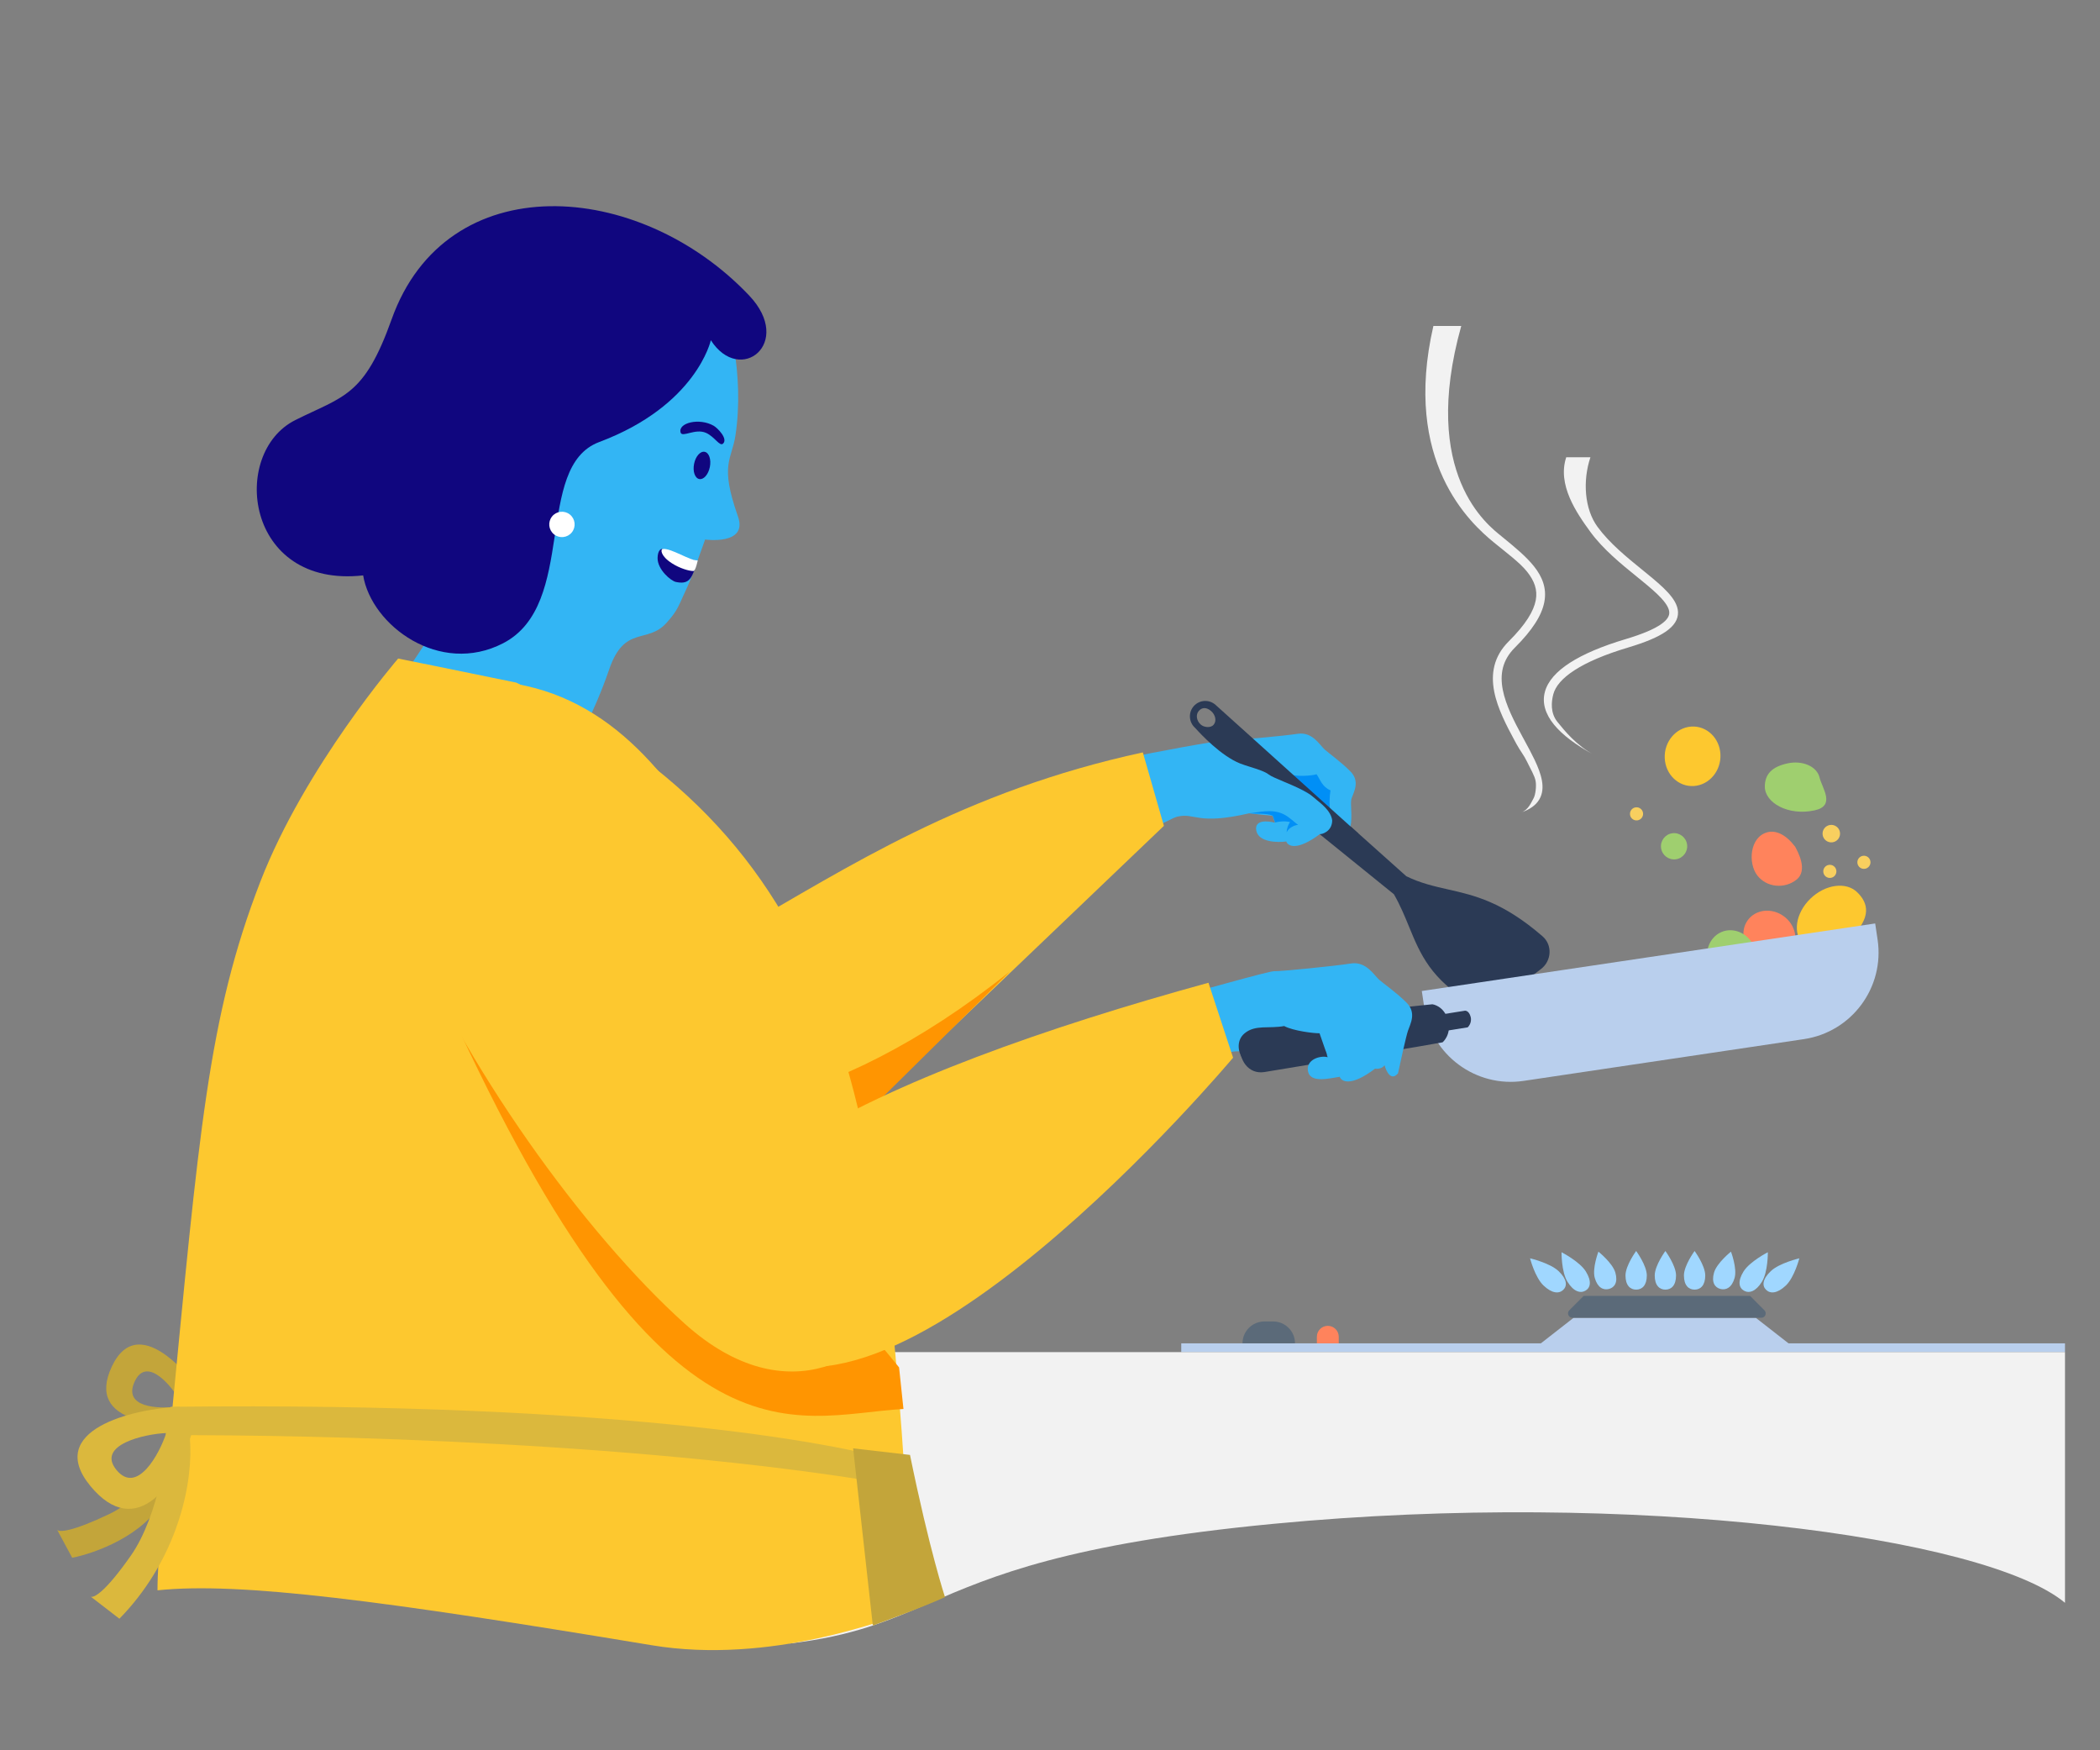 <svg width="480" height="400" viewBox="0 0 480 400" fill="none" xmlns="http://www.w3.org/2000/svg">
<rect x="0" y="0" width="480" height="400" fill="#808080" stroke="none"/>
<g clip-path="url(#clip0)">
<path fill-rule="evenodd" clip-rule="evenodd" d="M379.652 142.674C378.097 143.755 375.529 144.88 371.596 146.054C366.156 147.678 361.889 149.496 358.817 151.479C355.761 153.453 353.769 155.669 353.113 158.132C352.443 160.649 353.232 163.168 355.165 165.559C357.084 167.932 360.188 170.264 364.374 172.531C360.295 170.322 357.681 167.08 355.999 164.999C354.331 162.937 354.588 160.364 355.046 158.646C355.518 156.874 357.035 155.011 359.902 153.16C362.754 151.318 366.824 149.566 372.168 147.971C376.163 146.778 378.974 145.58 380.793 144.316C382.623 143.043 383.611 141.579 383.546 139.873C383.486 138.271 382.492 136.771 381.226 135.389C379.934 133.98 378.184 132.512 376.311 130.984C376.002 130.732 375.69 130.478 375.374 130.222C371.806 127.324 367.882 124.137 365.14 120.389C362.195 116.364 361.698 109.976 363.526 104.499H357.999C355.908 110.76 360.318 117.185 363.526 121.57C366.429 125.538 370.556 128.888 374.088 131.754C374.413 132.018 374.733 132.278 375.046 132.534C376.933 134.073 378.572 135.454 379.751 136.741C380.955 138.054 381.516 139.097 381.548 139.949C381.576 140.698 381.195 141.601 379.652 142.674ZM351.03 137.178C350.566 139.644 348.778 142.666 344.841 146.588C341.367 150.049 340.761 154.03 341.525 157.998C342.274 161.892 344.351 165.842 346.278 169.396C346.402 169.624 346.525 169.85 346.647 170.075C347.489 171.625 348.336 172.608 348.999 173.999C349.759 175.597 350.781 177.259 350.999 178.499C351.214 179.729 350.959 181.734 350.499 182.499C350.035 183.269 349.379 185.102 347.686 185.676C349.649 185.011 351.03 184.045 351.819 182.734C352.611 181.42 352.708 179.923 352.442 178.403C352.178 176.895 351.541 175.278 350.757 173.628C350.069 172.183 349.242 170.661 348.402 169.117C348.28 168.892 348.158 168.668 348.036 168.442C346.086 164.846 344.17 161.162 343.489 157.621C342.822 154.154 343.349 150.898 346.253 148.005C350.288 143.985 352.42 140.61 352.996 137.548C353.586 134.409 352.51 131.793 350.62 129.419C348.819 127.156 346.199 125.013 343.427 122.745C343.34 122.675 343.254 122.604 343.168 122.533C340.266 120.158 324.499 108.499 333.999 74.499H327.631C320.499 105.499 336.081 119.567 341.499 123.999C344.364 126.344 347.39 128.572 349.055 130.664C350.715 132.75 351.479 134.79 351.03 137.178Z" fill="#F2F2F2"/>
<path d="M424.51 203.916C421.973 201.43 417.168 202.096 413.779 205.402C410.389 208.709 409.698 213.404 412.236 215.889C414.773 218.374 419.578 217.709 422.967 214.402C427.86 209.63 427.048 206.401 424.51 203.916Z" fill="#FDC82F"/>
<path d="M409.706 217.05C411.225 214.354 410.099 210.768 407.189 209.039C404.28 207.311 400.689 208.096 399.17 210.792C397.65 213.488 398.777 217.075 401.686 218.803C405.886 221.298 408.186 219.747 409.706 217.05Z" fill="#FF835C"/>
<path d="M398.731 224.065C401.429 222.549 402.328 218.898 400.738 215.911C399.148 212.924 395.672 211.731 392.974 213.247C390.275 214.762 389.377 218.413 390.966 221.4C393.261 225.712 396.032 225.58 398.731 224.065Z" fill="#9FCF6F"/>
<path d="M318.61 204.366C320.063 206.908 321.076 209.374 322.063 211.775C324.638 218.043 327.031 223.867 336.598 229.433C338.155 230.339 340.096 230.22 341.585 229.205C345.981 226.21 349.569 223.514 352.261 221.431C354.66 219.576 354.875 215.968 352.584 213.981C343.481 206.092 336.989 204.622 330.945 203.255C327.758 202.533 324.696 201.84 321.442 200.249L282.967 165.857C281.858 164.865 280.27 164.62 278.913 165.23C276.354 166.38 275.907 169.826 278.089 171.592L318.61 204.366Z" fill="#2B3A55"/>
<path d="M308.936 182.443C308.52 183.633 309.224 186.423 308.647 189.001C308.36 190.28 306 190 304.5 187.502C304.5 190.002 302.156 190.696 301.694 190.62C296.428 194.539 294.37 193.379 293.999 192.309C291.951 192.583 287.718 192.483 287.165 189.885C286.613 187.287 289.774 187.564 291.424 188.027L290.901 186.519C290.904 186.318 289.836 186.425 285.545 185.865C273.49 188.641 273.253 185.678 269.121 186.629C266.803 187.163 260.702 192.473 256.802 186.135C257.761 181.1 251.245 174.721 257.736 173.227C262.883 172.042 278.824 169.135 279.997 169.219C281.17 169.302 293.267 168.211 296.63 167.698C299.993 167.186 301.675 170.307 302.778 171.286C303.88 172.266 306.392 174.01 308.649 176.277C310.907 178.545 309.455 180.955 308.936 182.443Z" fill="#33B5F4"/>
<path d="M266.034 188.735L261.22 171.949C220.107 180.842 193.711 198.288 168.855 212.46C123.064 238.57 52.656 264.857 67.188 273.23C85.533 283.802 183.205 267.9 183.205 267.9L266.034 188.735Z" fill="#FDC82F"/>
<path d="M298.68 181.15C301.432 182.55 303.662 184.921 304.11 186.001C303.771 183.612 303.9 182.064 304.11 180.629C302.114 179.742 301.768 178.118 300.924 176.94C299.796 177.331 296.352 177.494 295 177L289.983 175.476C290.27 175.885 295.928 179.751 298.68 181.15Z" fill="#008FF6"/>
<path d="M294.081 190.21C294.653 189.031 296.022 188.593 296.643 188.485L294.904 187.8C294.904 187.8 294.178 188.76 294.081 190.21Z" fill="#008FF6"/>
<path d="M293.347 186.054C294.803 186.758 295.987 188.062 296.697 188.488L296.129 188.576C295.02 187.392 292.548 187.675 291.45 187.965L290.91 186.409C289.652 185.8 286.771 186.017 285.538 185.863C287.473 185.737 290.619 184.736 293.347 186.054Z" fill="#008FF6"/>
<path d="M140.342 253.233C133.266 251.916 129.443 249.934 129.443 249.934C129.443 249.934 133.365 250.516 140.342 253.233C156.24 256.193 188.558 255.794 230.829 222.011L189.165 263.189L177.74 275.366C161.801 262.984 148.817 256.534 140.342 253.233Z" fill="#FF9501"/>
<path d="M324.985 226.478L428.614 211.041L429.166 214.748C430.793 225.673 423.256 235.849 412.331 237.476L348.265 247.02C337.34 248.647 327.164 241.11 325.537 230.185L324.985 226.478Z" fill="#B9CFED"/>
<path d="M322.031 233.023L334.869 230.977C334.869 230.977 335.755 230.919 336.143 232.368C336.532 233.817 335.476 234.783 335.476 234.783L322.638 236.829L322.031 233.023Z" fill="#2B3A55"/>
<rect width="202" height="2" transform="matrix(-1 0 0 1 472 307)" fill="#B9CFED"/>
<path d="M401.31 301.154H359.69L352 307.154H409L401.31 301.154Z" fill="#B9CFED"/>
<path d="M400.015 296.154H361.985L358.701 299.448C358.072 300.079 358.519 301.154 359.409 301.154H402.591C403.481 301.154 403.927 300.079 403.299 299.448L400.015 296.154Z" fill="#5B6A79"/>
<path d="M327.406 229.512L291.301 233.186C288.738 233.446 283.834 235.945 283.501 238.5C283.022 242.179 285.337 245.584 289.001 245L323.749 239.253L329.733 238.206C329.733 238.206 331.856 236.469 330.967 233.15C330.078 229.831 327.406 229.512 327.406 229.512Z" fill="#2B3A55"/>
<path d="M321.819 235.572C321.394 236.827 320.125 242.571 319.544 245.287C317.969 247.182 316.843 244.854 316.477 243.453C315.892 244.259 314.773 244.31 314.286 244.235C308.79 248.402 306.616 247.203 306.216 246.082C304.067 246.39 299.592 247.628 298.987 244.904C298.382 242.179 301.731 241.136 303.469 241.607L302.905 240.027C302.907 239.816 301.785 239.939 297.271 239.391C284.629 242.422 285.371 239.452 281.038 240.491C278.607 241.074 272.098 249.797 267.068 239.948C268.028 234.647 260.677 229.795 267.484 228.163C272.882 226.869 290.049 221.874 291.282 221.95C292.516 222.027 305.218 220.766 308.747 220.195C312.277 219.624 314.074 222.888 315.242 223.907C316.409 224.925 319.065 226.734 321.459 229.096C323.853 231.457 322.35 234.004 321.819 235.572Z" fill="#33B5F4"/>
<path d="M301.607 236.134L303.324 241.064L300.783 240.174L288.387 244.849C287.533 244.386 285.082 243.58 284.011 241.958C282.939 240.336 282.566 237.719 284.499 236.133C286.962 234.11 290.053 235.139 293.527 234.486C295.578 235.598 300.442 236.185 301.607 236.134Z" fill="#2B3A55"/>
<path fill-rule="evenodd" clip-rule="evenodd" d="M47.147 325.043C37.348 326.33 19.312 325.581 25.567 312.287C31.822 298.993 45.029 315.386 49.515 323.916L47.147 325.043ZM40.561 321.447C36.131 322.029 27.977 321.69 30.805 315.68C33.633 309.67 39.603 317.081 41.632 320.937L40.561 321.447Z" fill="#C3A53A"/>
<path d="M25 346C34.2 341.6 37.833 331.833 38.5 327.5C40 329 41.9 334.1 37.5 342.5C33.1 350.9 21.667 355 16.5 356L13.069 349.628C13.034 349.588 13.011 349.545 13 349.5L13.069 349.628C13.553 350.177 16.422 350.102 25 346Z" fill="#C3A53A"/>
<path d="M180.504 309H472V366.3C453.901 351.16 373.172 340.38 291.028 348.251C243.937 352.763 226.723 360.192 212.497 366.33C203.107 370.382 195.02 373.872 180.504 375.591V309Z" fill="#F2F2F2"/>
<path d="M168.111 99.466C170.179 85.809 166.628 70.886 163.988 68.923C156.205 62.346 131.77 54.009 116.654 67.41C97.759 84.162 108.59 106.212 107.833 116.605C106.035 141.305 86.504 161 86.504 161L130.533 172.392C130.533 172.392 135.741 163.232 139.236 152.994C142.73 142.755 147.931 147.257 152.339 142.356C155.13 139.252 155.034 138.468 157.115 134.109C157.761 132.755 158.578 130.414 159.464 128.027C160.147 126.188 161.166 123.3 161.166 123.3C161.166 123.3 171.032 124.685 168.673 118.019C164.429 106.019 167.249 105.16 168.111 99.466Z" fill="#33B5F4"/>
<path d="M158.997 129.5C159.949 126.639 155.722 128.896 151.869 125.696C151.034 125.003 150.328 125.915 150.306 127.517C150.271 130.164 153.331 132.758 154.499 132.999C157.242 133.563 157.999 132.501 158.997 129.5Z" fill="#10067F"/>
<path d="M153.591 128.737C150.899 127.007 151.011 125.536 151.429 125.465C153.285 125.148 157.828 128.25 159.481 128.059C159.481 128.059 158.999 130.5 158.499 130.5C157.499 130.5 155.406 129.903 153.591 128.737Z" fill="white"/>
<path d="M115.006 147C132.115 138.15 121.908 106.665 136.949 101.025C159.228 92.672 162.478 77.753 162.478 77.753C169.145 88.138 181.542 78.393 171.228 67.524C145.997 40.939 102.014 37.892 89.506 73.001C83.224 90.634 78.539 90.483 67.504 96C52.504 103.499 56.004 134.5 83.006 131.5C84.918 142.962 100.506 154.5 115.006 147Z" fill="#10067F"/>
<path d="M161.381 98.927C158.917 97.827 155.928 100.069 155.569 98.843C154.925 96.643 159.839 95.395 163.156 97.318C163.981 97.796 166.435 100.241 165.286 101.367C164.507 102.132 163.385 99.823 161.381 98.927Z" fill="#10067F"/>
<ellipse cx="160.45" cy="106.366" rx="1.838" ry="3.172" transform="rotate(11.301 160.45 106.366)" fill="#10067F"/>
<circle r="2.9" transform="matrix(-0.781 -0.625 -0.625 0.781 128.444 119.85)" fill="white"/>
<path fill-rule="evenodd" clip-rule="evenodd" d="M208.574 367.999C203.004 370.001 176.021 380.486 149 376C87.631 365.811 54.859 361.479 36 363.442C35.981 356.065 37.5 341.5 39.004 326C45.504 259 47.504 232.499 59.504 201.5C69.688 175.193 91.004 150.5 91.004 150.5C91.004 150.5 104.896 153.289 118.003 156C195.5 193.5 202.504 253 208.574 367.999Z" fill="#FDC82F"/>
<path d="M205.504 312.5C180.69 281.624 76.712 172.106 99.978 224.501C151.056 339.526 180.754 323.482 206.505 321.999L205.504 312.5Z" fill="#FF9501"/>
<path d="M156.501 302.499C180.33 323.924 200.932 309.365 205.504 297C217.343 264.986 219.33 284.128 205.503 268C174.212 231.5 163.581 162.367 116.003 156.001C45 146.5 110.291 260.951 156.501 302.499Z" fill="#FDC82F"/>
<path d="M208 340C150.8 329.6 71.833 327.833 38 328C37.999 326 38.5 324 38.998 321.499C144.199 320.299 195.5 330.333 208 334.999V340Z" fill="#DBB83D"/>
<path fill-rule="evenodd" clip-rule="evenodd" d="M44.5 325C41 339.605 31.119 352.316 20.662 339.605C10.204 326.894 30.191 321.932 41 321.5L44.5 325ZM26.627 335.945C31.355 341.691 36.453 332.256 38 327.5C33.113 327.695 21.899 330.198 26.627 335.945Z" fill="#DBB83D"/>
<path d="M195 331L208 332.5C212.5 354.5 216 365 216 365C210.5 367.5 199.5 371.5 199.5 371.5L195 331Z" fill="#C3A53A"/>
<path d="M29.928 355.488C36.17 346.568 39.165 329.344 37.5 324.501C39.687 325.365 43.165 319.653 43.5 330.5C43.835 341.347 39.5 357.5 27.291 369.933L20.736 364.884C20.682 364.859 20.639 364.825 20.604 364.783L20.736 364.884C21.476 365.231 24.107 363.805 29.928 355.488Z" fill="#DBB83D"/>
<path d="M276.223 224.592C201.579 245.081 135.52 274.615 168.518 306.095C201.517 337.576 281.848 241.72 281.848 241.72L276.223 224.592Z" fill="#FDC82F"/>
<path d="M410.629 201.034C413.355 198.869 410.852 194.535 410.326 193.508C408.199 190.701 405.931 189.691 403.975 190.203C399.94 191.257 399.513 197.224 401.64 200.031C403.766 202.837 407.902 203.2 410.629 201.034Z" fill="#FF835C"/>
<path d="M415.89 177.662C415.272 175.138 411.984 173.707 408.546 174.465C405.107 175.224 403.404 176.846 403.389 179.741C403.371 183.471 408.757 186.52 414.792 185.189C419.596 184.129 416.507 180.186 415.89 177.662Z" fill="#9FCF6F"/>
<ellipse rx="6.798" ry="6.378" transform="matrix(0.046 0.999 0.998 -0.068 386.878 172.84)" fill="#FDC82F"/>
<path fill-rule="evenodd" clip-rule="evenodd" d="M273.096 166.279C273.197 166.379 273.297 166.477 273.392 166.584C274.357 167.661 279.082 172.763 283.497 174.5C284.126 174.748 284.916 174.996 285.736 175.254C287.387 175.774 289.161 176.332 289.997 177C290.503 177.405 291.898 177.991 293.517 178.67C295.896 179.669 298.759 180.87 299.997 182C300.265 182.245 300.59 182.51 300.943 182.796C302.603 184.146 304.857 185.979 304.497 188.5C303.997 192 310.497 190.5 310.497 190.5L277.85 161.097C276.41 159.795 274.187 159.907 272.885 161.347C271.625 162.741 271.694 164.887 273.013 166.197C273.041 166.225 273.068 166.252 273.096 166.279ZM274.5 165.623C275.173 166.197 276.686 166.463 277.403 165.623C278.12 164.783 277.85 163.375 276.8 162.479C275.75 161.582 274.717 161.638 274 162.479C273.283 163.319 273.45 164.726 274.5 165.623Z" fill="#2B3A55"/>
<path d="M356.25 290.499C358.204 292.359 358.259 293.88 357.307 294.786C356.355 295.692 354.758 295.64 352.803 293.78C350.849 291.92 349.724 287.569 349.724 287.569C349.724 287.569 354.296 288.639 356.25 290.499Z" fill="#A0D7FF"/>
<path d="M362.473 290.567C363.877 292.833 363.531 294.318 362.372 294.969C361.212 295.62 359.679 295.19 358.275 292.924C356.871 290.659 356.923 286.178 356.923 286.178C356.923 286.178 361.069 288.302 362.473 290.567Z" fill="#A0D7FF"/>
<path d="M369.227 290.846C369.846 293.044 369.053 294.242 367.753 294.574C366.453 294.905 365.138 294.245 364.519 292.046C363.9 289.848 365.352 286.043 365.352 286.043C365.352 286.043 368.608 288.647 369.227 290.846Z" fill="#A0D7FF"/>
<path d="M404.751 290.499C402.797 292.359 402.742 293.88 403.694 294.786C404.646 295.692 406.243 295.64 408.198 293.78C410.152 291.92 411.277 287.569 411.277 287.569C411.277 287.569 406.705 288.639 404.751 290.499Z" fill="#A0D7FF"/>
<path d="M398.528 290.567C397.124 292.833 397.47 294.318 398.629 294.969C399.789 295.62 401.322 295.19 402.726 292.924C404.13 290.659 404.078 286.178 404.078 286.178C404.078 286.178 399.932 288.302 398.528 290.567Z" fill="#A0D7FF"/>
<path d="M391.774 290.846C391.155 293.044 391.948 294.242 393.248 294.574C394.548 294.905 395.863 294.245 396.482 292.046C397.101 289.848 395.649 286.043 395.649 286.043C395.649 286.043 392.393 288.647 391.774 290.846Z" fill="#A0D7FF"/>
<path d="M376.415 291.488C376.415 293.764 375.324 294.726 373.978 294.726C372.632 294.726 371.541 293.764 371.541 291.488C371.541 289.211 373.978 285.894 373.978 285.894C373.978 285.894 376.415 289.211 376.415 291.488Z" fill="#A0D7FF"/>
<path d="M383.097 291.488C383.097 293.764 382.006 294.726 380.66 294.726C379.314 294.726 378.223 293.764 378.223 291.488C378.223 289.211 380.66 285.894 380.66 285.894C380.66 285.894 383.097 289.211 383.097 291.488Z" fill="#A0D7FF"/>
<path d="M389.771 291.488C389.771 293.764 388.68 294.726 387.334 294.726C385.988 294.726 384.897 293.764 384.897 291.488C384.897 289.211 387.334 285.894 387.334 285.894C387.334 285.894 389.771 289.211 389.771 291.488Z" fill="#A0D7FF"/>
<path d="M284 307C284 304.239 286.239 302 289 302H291C293.761 302 296 304.239 296 307H284Z" fill="#5B6A79"/>
<path d="M301 305.5C301 304.119 302.119 303 303.5 303C304.881 303 306 304.119 306 305.5V307H301V305.5Z" fill="#FF835C"/>
<circle cx="418.585" cy="190.514" r="2" transform="rotate(-7.775 418.585 190.514)" fill="#F8CF5F"/>
<circle cx="418.249" cy="199.139" r="1.5" transform="rotate(-7.775 418.249 199.139)" fill="#F8CF5F"/>
<circle cx="374.065" cy="185.995" r="1.5" transform="rotate(-7.775 374.065 185.995)" fill="#F8CF5F"/>
<circle cx="426.04" cy="197.066" r="1.5" transform="rotate(-7.775 426.04 197.066)" fill="#F8CF5F"/>
<circle cx="382.646" cy="193.402" r="3" transform="rotate(-7.775 382.646 193.402)" fill="#9FCF6F"/>
</g>
<defs>
<clipPath id="clip0">
<rect width="480" height="400" fill="white"/>
</clipPath>
</defs>
</svg>
